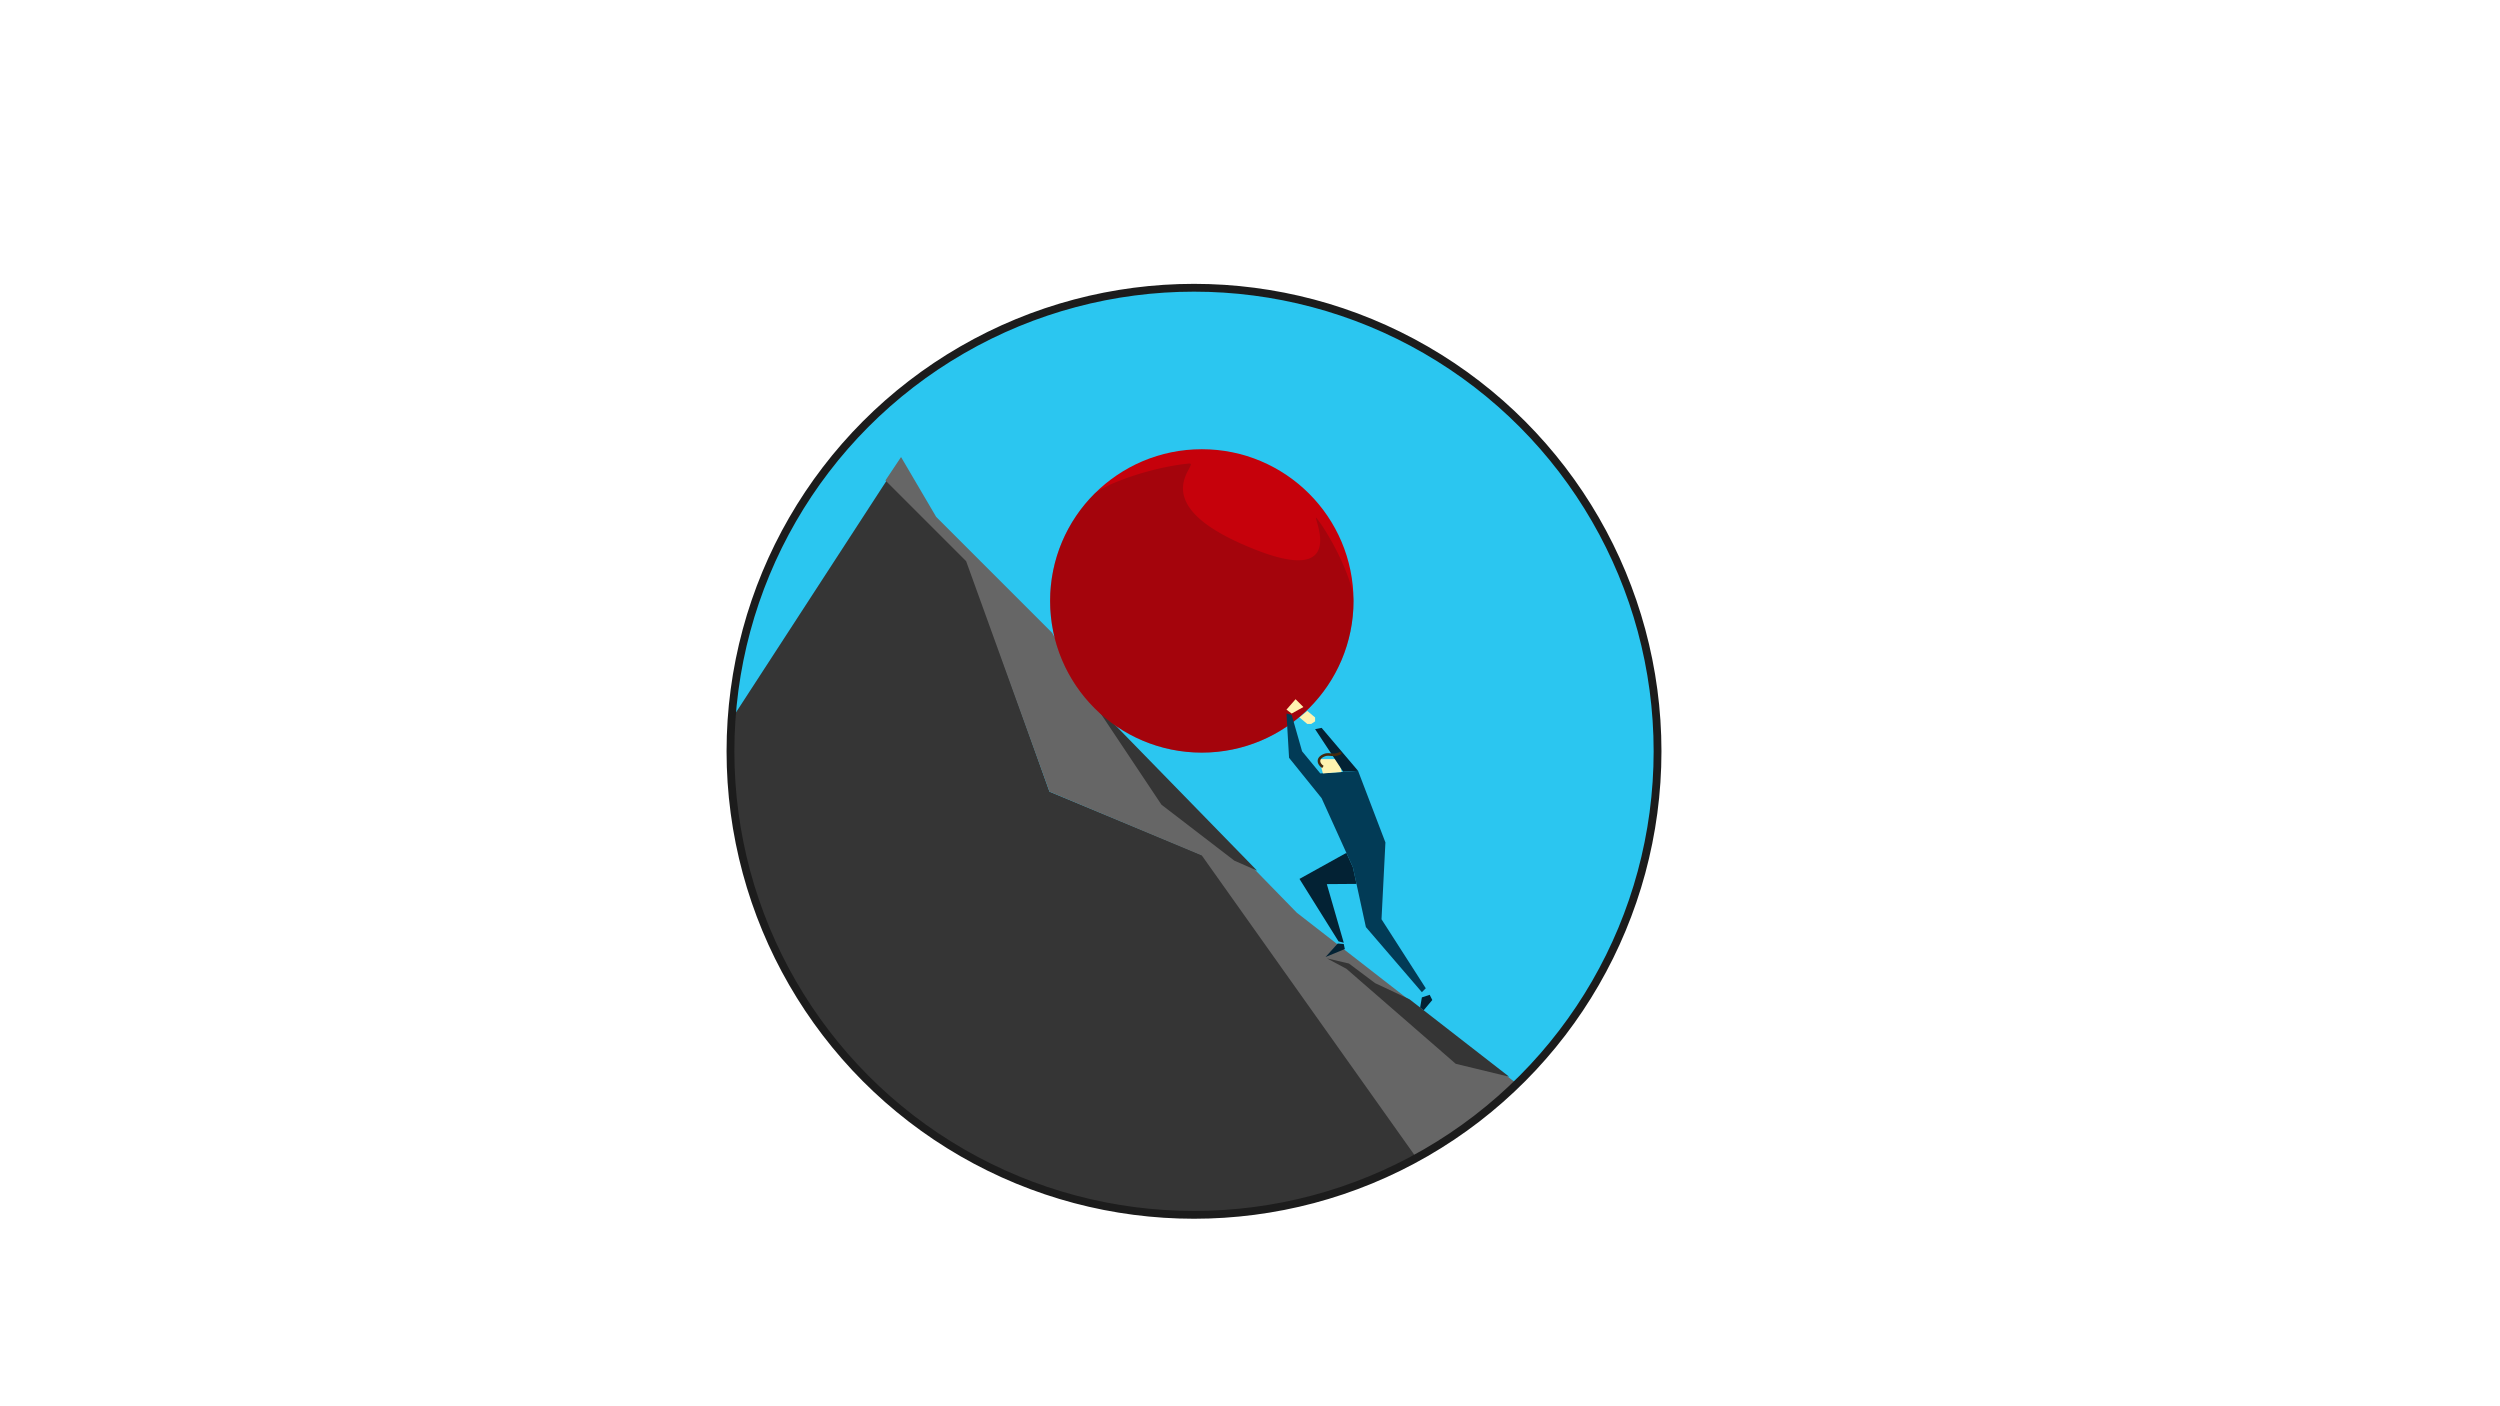 <svg xmlns="http://www.w3.org/2000/svg" xmlns:xlink="http://www.w3.org/1999/xlink" viewBox="0 0 1920 1080"><defs><style>.cls-1,.cls-11{fill:none;stroke-miterlimit:10;}.cls-1{stroke:#1c1c1c;stroke-width:6px;}.cls-2{clip-path:url(#clip-path);}.cls-3{fill:#2bc6f0;}.cls-4{fill:#353535;}.cls-5{fill:#666;}.cls-6{fill:#c6010b;}.cls-7{fill:#540b0e;opacity:0.3;}.cls-8{fill:#023b56;}.cls-9{fill:#032234;}.cls-10{fill:#fff3b0;}.cls-11{stroke:#44290d;stroke-width:2px;}</style><clipPath id="clip-path" transform="translate(558 218)"><circle class="cls-1" cx="359" cy="359" r="356"/></clipPath></defs><title>Asset 2</title><g id="Layer_2" data-name="Layer 2"><g id="Layer_1-2" data-name="Layer 1"><g class="cls-2"><rect class="cls-3" width="1920" height="1080"/><polygon class="cls-4" points="410 785 454 695 475 686 681 369 743 431 806 608 924 657 1132 950 1002 944 1204 1065 410 1065 410 785"/><polygon class="cls-5" points="692 351 680 369 742 431 806 608 923 657 1131 950 1001 944 1203 1065 1368 1065 1171 837 996 701 839 540 808 486 719 397 692 351"/><polygon class="cls-4" points="892 618 840 540 965.47 668.66 948 661 892 618"/><polygon class="cls-4" points="1019 736 1034 744 1118 817 1159.06 826.94 1082.52 767.46 1056 755 1036 740 1019 736"/><circle class="cls-6" cx="923" cy="461.5" r="116.5"/><path class="cls-7" d="M481.5,243.5A116.5,116.5,0,1,1,282,161.75c7.17-7.28,42.42-20.69,73-23.75,10-1-34.78,27.68,39,61,93,42,51-30,60-18C465.62,196.49,481.5,228.39,481.5,243.5Z" transform="translate(558 218)"/><polygon class="cls-8" points="988 548 990 582 1015 613 1039 666 1049 712 1092 762 1095 759 1061 706 1064 647 1043 592 1014 594 1000 577 992 549 988 548"/><polygon class="cls-9" points="998 675 1028 723 1032 724 1019 679 1041.79 678.83 1039 666 1034.02 655 998 675"/><polygon class="cls-10" points="1016 594 1013 583 1028 583 1030.42 592.87 1016 594"/><polygon class="cls-9" points="1015 559 1010 560 1031.53 592.65 1043 592 1015 559"/><polygon class="cls-10" points="998 551 1004 546 1010 551 1010 554 1007 556 1004 556 998 551"/><polygon class="cls-9" points="1018 735 1027.38 724.61 1032 725 1032.83 728.85 1018 735"/><polygon class="cls-5" points="454 672 493.1 657.82 475 686 454 695 410 785 454 672"/><polygon class="cls-9" points="1090.65 773.78 1092 766 1098 764 1100 768 1093.38 775.9 1090.65 773.78"/><path class="cls-11" d="M458,371c-2-1.29-3.24-3.21-3-5,.33-2.52,3.4-3.76,4-4,3.82-1.55,6.43.77,11-1a12.2,12.2,0,0,0,2-1" transform="translate(558 218)"/><polygon class="cls-10" points="988 545 992 548 1001 543 995 537 988 545"/></g><circle class="cls-1" cx="917" cy="577" r="356"/></g></g></svg>